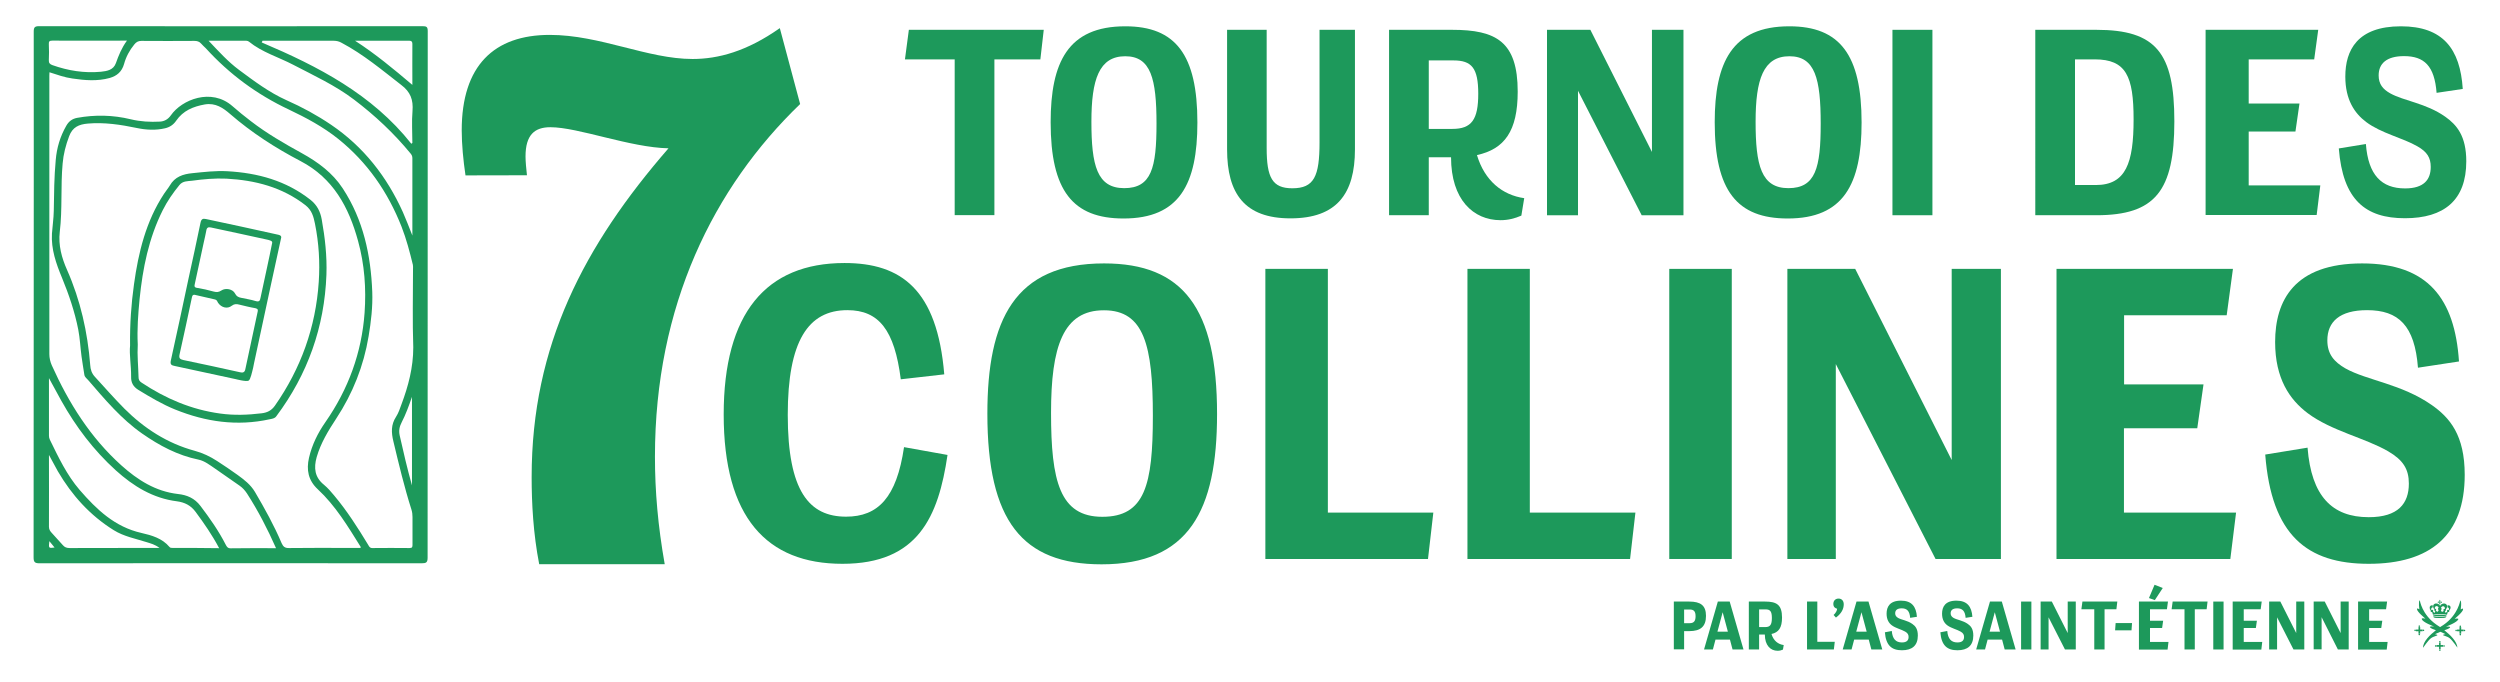 <?xml version="1.0" encoding="utf-8"?>
<!-- Generator: Adobe Illustrator 27.4.0, SVG Export Plug-In . SVG Version: 6.00 Build 0)  -->
<svg version="1.1" id="Calque_1" xmlns="http://www.w3.org/2000/svg" xmlns:xlink="http://www.w3.org/1999/xlink" x="0px" y="0px"
	 viewBox="0 0 1920 524" style="enable-background:new 0 0 1920 524;" xml:space="preserve">
<style type="text/css">
	.st0{fill:#1D995B;}
	.st1{enable-background:new    ;}
</style>
<g>
	<path class="st0" d="M328.5,24c0-3.3-0.8-3.9-4-3.9c-98.1,0.1-196.3,0.1-294.4,0c-3.3,0-4.2,0.8-4.2,4.1
		C26,91.6,25.9,159,25.9,226.3c0,67.3,0,134.5-0.1,201.8c0,3.5,0.9,4.5,4.4,4.5c97.9-0.1,195.8-0.1,293.7,0c3.4,0,4.5-0.6,4.5-4.3
		C328.4,293.5,328.4,158.7,328.5,24z M282.2,31.3c10.4,0,20.7,0,31.1,0c1.8,0,3.4-0.2,3.4,2.5c-0.1,10.2,0,20.4,0,31.4
		c-14.5-12.3-28.5-23.9-44-33.9C275.9,31.3,279,31.3,282.2,31.3z M189.2,31.3c0.7,0,1.5,0.3,2,0.7c10.1,8.2,22.6,11.8,33.9,17.7
		c15.9,8.3,32.3,15.8,46.8,26.8c16.1,12.2,30.7,25.9,43.5,41.5c0.9,1.1,1.3,2.1,1.3,3.5c0,19.5,0,39,0,59.4
		c-2.6-6.5-4.8-12.4-7.3-18c-12.3-27.2-30.1-50.1-55-67c-10.9-7.4-22.5-13.7-34.5-19c-13.3-6-24.7-14.6-36.3-23.2
		c-8.5-6.3-15.5-14.1-23.4-22.4C170.5,31.3,179.9,31.3,189.2,31.3z M37.5,33.9c-0.1-2.1,0.5-2.7,2.7-2.7c18.9,0.1,37.7,0,57.3,0
		c-4.1,5.6-6.4,11.4-8.5,17.3c-1.9,5.3-6.8,6.1-11.5,6.6c-12.8,1.2-25.2-0.8-37.3-5.1c-1.9-0.7-2.8-1.6-2.7-3.8
		C37.7,42.2,37.7,38.1,37.5,33.9z M37.9,415.6c1.5,1.9,2.8,3.3,4,4.9C37.3,421.1,37.3,421.1,37.9,415.6z M113.2,420.8
		c-19.9,0-39.8,0-59.7,0.1c-2.3,0-3.9-0.6-5.3-2.3c-2.8-3.2-5.8-6.3-8.6-9.5c-1.1-1.2-2-2.5-2-4.5c0.1-18.1,0-36.1,0-55.2
		c2.6,4.7,4.6,8.6,6.8,12.5c10.8,18.5,24.8,34,43,45.3c7.7,4.8,16.8,6.5,25.3,9.2c3.1,1,6.2,1.7,9.8,4.4
		C118.7,420.8,115.9,420.8,113.2,420.8z M132.5,420.8c-0.9,0-1.7,0-2.3-0.7c-5.6-6.7-13.7-9-21.6-10.8c-20.4-4.6-34.4-18-47.4-33
		c-9.9-11.5-16.3-25.1-22.9-38.6c-0.5-1-0.7-2-0.7-3.1c0-14.5,0-29,0-44.2c3.4,6.2,6.4,11.8,9.5,17.4c11.2,20,24.8,38,41.8,53.4
		c13.5,12.2,28.6,21.5,47,23.8c5.9,0.8,10.6,3.1,14.3,8.1c6.5,8.8,12.7,17.7,18.1,27.9C155.9,420.8,144.2,420.8,132.5,420.8z
		 M276.9,420.8c-3.7,0-7.5,0-11.2,0c-14.6,0-29.3-0.1-43.9,0.1c-3.1,0-4.3-1.1-5.5-3.7c-5.8-13.7-13-26.6-20.5-39.4
		c-3.4-5.7-8.3-9.4-13.4-13.1c-5.1-3.7-10.4-7.2-15.6-10.6c-5.4-3.5-11-6.2-17.3-7.9c-21-5.7-38.8-17.2-54.1-32.5
		c-7.8-7.9-15.1-16.2-22.6-24.4c-2.4-2.6-3.3-5.6-3.5-8.8c-2-25.4-7.5-49.9-17.8-73.2c-4.1-9.2-6.8-19-5.6-29.2
		c2.1-17.5,0.6-35.1,2.2-52.5c0.6-7.2,2.4-14.1,5-21c2.6-7,7.5-9.1,14.3-9.7c12.8-1.1,25.2,0.8,37.7,3.4c7.1,1.5,14.5,1.9,21.7,0.2
		c3.5-0.8,6.4-2.7,8.5-5.8c5.3-7.7,13-10.9,22-12.5c8.2-1.4,14.1,2.7,19.5,7.4c16.5,14.3,34.7,26,54,36.1
		c25.1,13.1,37.1,35.4,44.2,61.4c5,18.1,6.3,36.6,5,55.1c-2.2,30.7-12.5,58.7-30.1,84c-5.8,8.3-10.3,17.4-12.6,27.4
		c-2.1,9.2-0.6,17.3,6.7,24.1c13.7,12.7,23.2,28.6,33,44.3C277,420,276.9,420.3,276.9,420.8z M308.3,310.6c-1.2,3.3-2.3,6.7-4.2,9.6
		c-3.9,6-3.6,12.1-2,18.7c4.2,17.6,8.4,35.2,13.9,52.5c0.6,1.9,0.8,3.8,0.8,5.7c0,7.1,0,14.2,0,21.2c0,1.7-0.1,2.6-2.3,2.6
		c-9.5-0.1-19-0.1-28.6,0c-1.9,0-2.4-1.2-3.1-2.4c-8-13.2-16.3-26.2-26.2-38c-2.4-2.9-4.9-5.8-7.8-8.2c-7.2-5.8-7.9-13-5.6-21.2
		c3.1-10.8,8.9-20.3,15-29.6c12.7-19.3,21.1-40.4,24.9-63.3c1.9-11.3,3.2-22.6,2.8-34c-1.1-28.2-6.8-55.2-22.6-79.4
		c-7.9-12.1-19.1-20.3-31.4-27.1c-13.6-7.5-27-15.2-39.3-24.7c-4.8-3.7-9.6-7.5-14.1-11.5c-16.2-14.2-38.9-5-47.3,7.1
		c-2.2,3.1-5,4.6-8.4,4.8c-7.5,0.4-15,0-22.4-1.8c-13.6-3.3-27.3-3.6-41.1-1.1c-3.8,0.7-6.5,2.7-8.4,6.1c-4.7,8.2-7.3,16.9-8.1,26.3
		c-1.2,13-1.3,26-1.5,39.1c-0.1,5.8-1,11.6-1.4,17.4c-0.7,12,3.2,23.1,7.7,33.9c5.3,12.9,9.8,26.1,12.5,39.8
		c1.3,6.7,1.6,13.7,2.5,20.5c0.6,4.8,1.5,9.5,2.2,14.3c0.3,1.8,1.9,2.8,2.9,4c12.8,14.8,25.3,29.8,41.5,41.1
		c13.2,9.2,27.2,16.7,43.3,20c4.7,1,8.7,4.2,12.7,6.9c6.3,4.3,12.6,8.7,18.8,13.1c2.3,1.6,4.1,3.6,5.7,6c8.5,13.2,15.7,27.1,22.3,42
		c-12,0-23.4-0.1-34.9,0.1c-2.2,0-2.9-1.2-3.7-2.7c-5.4-10.6-12.2-20.3-19.4-29.8c-4.5-6-10.5-8.5-17.3-9.2c-17.3-2-31-10.8-43.5-22
		c-23.8-21.4-40.4-47.9-53.4-76.8c-1.2-2.7-1.9-5.7-1.9-8.7c0-71.3,0-142.6,0-213.9c0-0.7,0.1-1.5,0.1-2.5c5.9,1.9,11.7,4,17.7,4.8
		c9.5,1.4,19,2.2,28.5-0.4c5.6-1.6,9.4-4.8,11.1-10.8c1.5-5.5,4.2-10.5,7.8-14.9c1.5-1.9,3-2.8,5.5-2.8c13.6,0.1,27.1,0.1,40.7,0
		c2.1,0,3.8,0.5,5.2,2.1c1.1,1.3,2.4,2.4,3.6,3.6c18.1,19.9,39.3,35.5,63.7,47c13.3,6.3,26.4,13.3,38,22.6
		c22.4,18,38.1,40.8,48.6,67.4c3.7,9.5,6.3,19.4,8.7,29.3c0.2,1,0.1,2.2,0.1,3.3c0,20-0.5,40.1,0.2,60.1
		C317.4,282.1,313.6,296.5,308.3,310.6z M316.4,304.8c0,23,0,45.1,0,68c-3.7-13.2-6.6-25.7-9.4-38.2c-0.9-3.9-0.2-7,1.5-10.3
		C311.6,318.3,313.9,312,316.4,304.8z M316.8,85.3c-0.7,8.1-0.1,16.3-0.1,24.5c-0.2,0.2-0.5,0.4-0.8,0.6
		C285.8,72.4,244.4,51,201,32.6c0.2-0.4,0.4-0.9,0.6-1.3c1,0,2,0,3,0c17.2,0,34.4,0,51.6,0c2.3,0,4.3,0.5,6.2,1.6
		c16.6,8.8,30.9,20.8,45.7,32.3C315.3,70.6,317.5,76.7,316.8,85.3z"/>
	<g>
		<path class="st0" d="M212.9,180.1c-18.2-4.1-36.6-8-54.8-11.9c-2.3-0.5-3.5,0-4.1,2.8c-2.9,14.3-6.1,28.6-9.2,42.9
			c-4.5,21-8.9,42-13.6,63c-0.7,3.3,0.7,3.7,3.1,4.2c15.6,3.3,46.8,10.1,46.8,10.1s8.3,2.2,9.9,1.1c1.4-0.9,2.5-6.2,3.4-9.8
			c0.3-1.2,0.5-2.3,0.7-3.5c4.2-19.8,8.5-39.6,12.8-59.5c2.6-12.2,5.3-24.4,8.1-37.2C216.1,180.6,213.8,180.3,212.9,180.1z
			 M197.9,239.3c-3.1,14.8-6.4,29.5-9.5,44.3c-0.5,2.5-2,2.8-4,2.3c-14.5-3.2-29-6.4-43.6-9.4c-2.7-0.6-3.5-1.5-2.9-4.3
			c3.3-14.6,6.4-29.3,9.5-43.9c0.3-1.2,0.6-2.1,2.1-1.9c5.2,1.2,10.5,2.4,15.7,3.6c1.4,0.3,1.7,1.6,2.3,2.6
			c2.5,3.6,7.1,4.9,10.5,2.2c2-1.5,3.6-1.4,5.6-0.9c4.2,1,8.4,2.1,12.6,2.8C198.3,237.2,198.1,238.2,197.9,239.3z M209,186.7
			c-1.3,6.2-2.5,12.5-3.9,18.7c-1.6,7.7-3.4,15.5-5,23.2c-0.4,2.2-0.9,3.5-3.8,2.6c-3.6-1.1-7.5-1.7-11.2-2.5
			c-2-0.4-3.5-1.1-4.6-3.3c-1.7-3.4-7.2-4.5-10.5-2.3c-2.1,1.4-3.7,1.4-6,0.8c-4.1-1.2-8.4-2.1-12.6-2.8c-2.2-0.3-2.2-1.3-1.8-3
			c2.3-10.7,4.6-21.3,6.9-32c0.6-2.9,1.4-5.8,1.9-8.8c0.3-2.4,1.4-3.1,3.6-2.6c14.6,3.2,29.3,6.2,43.9,9.5
			C207,184.6,209.5,184.9,209,186.7z"/>
		<path class="st0" d="M247.1,168.6c-1.1-6.1-3.5-11-8.6-15.1c-18.8-14.8-40.6-20.7-63.9-22c-9-0.5-18,0.6-26.9,1.5
			c-7.1,0.7-13.4,2.7-17.3,9.5c-1.3,2.2-3,4.1-4.4,6.3c-13.9,21.1-19.7,45-23.1,69.6c-2.1,15-3.2,30.2-3,47c-0.7,7,0.9,15.5,0.8,24
			c-0.1,4.3,1.5,7.5,5.5,10c9.2,5.6,18.4,11.1,28.3,15.1c23.5,9.5,47.6,13,72.6,7.5c1.8-0.4,3.8-0.5,5.1-2.3
			c24.1-32.2,37-68.5,38.5-108.7C251.2,196.6,249.6,182.6,247.1,168.6z M244.8,216.5c-2.3,34.8-13.7,66.5-33.7,95.1
			c-2.7,3.8-6,5.3-10.1,5.8c-10.6,1.3-21.2,1.7-31.9,0.2c-22.1-3-41.9-11.5-60.3-23.7c-1.7-1.1-2.4-2.2-2.4-4.3
			c-0.2-8.4-1.1-16.8-0.6-25c-0.6-11.8,0.3-23.4,1.4-34.9c2.4-23.6,7-46.8,17.8-68.3c3.5-7,7.9-13.3,12.8-19.3
			c2.6-3.2,6.3-2.9,9.6-3.3c8.8-1.2,17.6-2,26.5-1.6c22.1,1.2,42.8,6.5,60.7,20.4c5,3.9,6.2,8.9,7.3,14.2
			C244.9,186.7,245.8,201.6,244.8,216.5z"/>
	</g>
	<g>
		<path class="st0" d="M357.5,134.7c-1.7-11.5-2.9-23.7-2.9-34.6c0-49.7,24.8-73.3,67.6-73.3c38.7,0,75.1,18.5,109.7,18.5
			c19.6,0,41.6-5.8,67-23.7l15.6,58.3C548,144,503,234.7,503,350.7c0,26.6,2.3,53.1,7.5,82.6h-96.4c-4.6-23.7-5.8-46.8-5.8-67
			c0-101.1,40.4-177.9,105.1-252.4c-29.5-0.6-69.3-16.2-90.7-16.2c-12.1,0-19.1,5.8-19.1,22.5c0,4,0.6,9.8,1.1,14.4L357.5,134.7
			L357.5,134.7z"/>
	</g>
	<g>
		<path class="st0" d="M801.6,22.9L799,45.6h-35.3v119.6h-30.5V45.6H695l3-22.7H801.6z"/>
		<path class="st0" d="M919.6,94.1c0,47.3-13.8,73.7-56.7,73.7c-39,0-56-21.3-56-73.9c0-45.9,13.2-73.7,57.3-73.7
			C903,20.2,919.6,42.2,919.6,94.1z M838.2,93.5c0,33.5,4.3,51,25.2,51s24.8-15.6,24.8-49.5c0-34.5-4.3-51.8-24-51.8
			C844.1,43.2,838.2,61,838.2,93.5z"/>
		<path class="st0" d="M972.8,22.9v90.8c0,22.7,4.3,30.9,19.7,30.9c16.7,0,20.9-9.1,20.9-35.3V22.9h27.2v91.8c0,34.1-14,53-49.5,53
			c-35.3,0-48.7-19.1-48.7-53V22.9H972.8z"/>
		<path class="st0" d="M1115.2,22.9c33.9,0,50.4,9.1,50.4,47.5c0,30.3-10.2,44.1-31.3,48.7c5.9,19.7,19.5,30.7,36.3,33.1l-2.2,13.4
			c-5.1,2.2-10.2,3.5-16,3.5c-20.9,0-38-15.8-38-48.3h-17.1v44.5h-30.5V22.9H1115.2z M1097.3,99h18.1c14.8,0,19.9-7.1,19.9-27
			s-5.1-25.6-19.1-25.6h-18.9L1097.3,99L1097.3,99z"/>
		<path class="st0" d="M1221.4,22.9l47.3,93.8V22.9h24.2v142.4h-32.1l-48.9-95.6v95.6h-23.8V22.9H1221.4z"/>
		<path class="st0" d="M1429.7,94.1c0,47.3-13.8,73.7-56.7,73.7c-39,0-56.1-21.3-56.1-73.9c0-45.9,13.2-73.7,57.3-73.7
			C1413.1,20.2,1429.7,42.2,1429.7,94.1z M1348.3,93.5c0,33.5,4.3,51,25.2,51s24.8-15.6,24.8-49.5c0-34.5-4.3-51.8-24-51.8
			C1354.2,43.2,1348.3,61,1348.3,93.5z"/>
		<path class="st0" d="M1484.1,22.9v142.4h-30.7V22.9H1484.1z"/>
		<path class="st0" d="M1610,22.9c45.9,0,59.9,17.7,59.9,70.3c0,53.4-14.6,72.1-59.9,72.1h-46.9V22.9H1610z M1593.6,142.1h16
			c23.2,0,29-17.1,29-50.4c0-33.1-5.7-46.1-29.8-46.1h-15.2L1593.6,142.1L1593.6,142.1z"/>
		<path class="st0" d="M1780.4,22.9l-3.1,22.7H1727v33.9h39l-3.1,21.5H1727v41.4h55l-2.8,22.7h-85.3V22.9H1780.4z"/>
		<path class="st0" d="M1817,110.6c1.8,23.8,12,34.1,30.1,34.1c14.4,0,19.7-6.7,19.7-16.5c0-7.1-2.8-11.6-10.2-15.8
			c-11.2-6.5-27.8-10-39.4-18.7c-8.9-6.7-16-17.1-16-34.9c0-20.3,9.3-38.6,42.7-38.6c32.3,0,45.5,17.3,47.5,48.1l-20.1,3
			c-1.6-20.7-9.5-28.2-25-28.2c-13.4,0-19.5,5.7-19.5,14.8c0,6.7,3.2,10.6,8.9,13.8c10.6,5.9,27.4,7.5,42.2,17.9
			c8.9,6.3,16.2,14.8,16.2,34.3c0,29.9-17.1,43.7-47.1,43.7c-30.3,0-47.7-14-50.8-53.6L1817,110.6z"/>
	</g>
	<g>
		<path class="st0" d="M691.8,291.3c-4.8-37.8-16.8-53.1-41-53.1c-30.2,0-45.8,23.8-45.8,80.4c0,58.8,16.5,78.2,44.8,78.2
			c24.5,0,38.8-14.6,44.5-53.4l33.4,6c-7,47.4-22.6,83.6-80.7,83.6c-58.2,0-91.2-35.6-91.2-114.7c0-77.6,32.4-116.3,92.8-116.3
			c43.5,0,71.2,20.3,76.6,85.5L691.8,291.3z"/>
		<path class="st0" d="M934.7,318c0,74.1-21.6,115.4-88.7,115.4c-61,0-87.7-33.4-87.7-115.7c0-71.8,20.7-115.4,89.6-115.4
			C908.6,202.3,934.7,236.6,934.7,318z M807.2,317.1c0,52.4,6.7,79.8,39.4,79.8c32.7,0,38.8-24.5,38.8-77.5c0-54-6.7-81.1-37.5-81.1
			C816.4,238.2,807.2,266.2,807.2,317.1z"/>
		<path class="st0" d="M1019.8,206.5v187.2h81l-4.1,35.6H971.8V206.5H1019.8z"/>
		<path class="st0" d="M1174.9,206.5v187.2h81.1l-4.1,35.6h-124.9V206.5H1174.9z"/>
		<path class="st0" d="M1330,206.5v222.8h-48V206.5H1330z"/>
		<path class="st0" d="M1424.8,206.5l74.1,146.8V206.5h37.8v222.8h-50.2l-76.6-149.7v149.7h-37.2V206.5H1424.8z"/>
		<path class="st0" d="M1714.9,206.5l-4.8,35.6h-78.8v53.1h61l-4.8,33.7h-56.3v64.8h86.1l-4.4,35.6h-133.5V206.5H1714.9z"/>
		<path class="st0" d="M1772.2,343.8c2.9,37.2,18.8,53.4,47,53.4c22.6,0,30.8-10.5,30.8-25.8c0-11.1-4.4-18.1-15.9-24.8
			c-17.5-10.2-43.5-15.6-61.7-29.2c-14-10.5-25.1-26.7-25.1-54.7c0-31.8,14.6-60.4,66.8-60.4c50.5,0,71.2,27,74.4,75.3l-31.5,4.8
			c-2.5-32.4-14.9-44.2-39.1-44.2c-21,0-30.5,8.9-30.5,23.2c0,10.5,5.1,16.5,14,21.6c16.5,9.2,42.9,11.8,66.1,28
			c14,9.8,25.4,23.2,25.4,53.7c0,46.7-26.7,68.3-73.7,68.3c-47.4,0-74.7-21.9-79.5-83.9L1772.2,343.8z"/>
	</g>
</g>
<g>
	<path class="st0" d="M1877.2,484c0.2,0,0.3-0.1,0.5-0.1c2.4-0.7,6.7-2.9,1.6-2.7l-0.9,0.1c0,0,9.3-3.4,9.6-5.9c0,0,0.2-0.6-2.8-0.2
		c0,0,6.5-5.3,6.4-7.2c0,0,0.2-1.4-1.8,0.1c0,0,1-6.2-0.3-7c0,0-1.6,11.1-13,18.9c0,0-1,0.6-2.5,1.6c-1.5-1-2.6-1.7-2.6-1.7
		c-11.5-7.9-13-18.9-13-18.9c-1.3,0.7-0.3,7-0.3,7c-2.1-1.5-1.8-0.1-1.8-0.1c-0.1,1.9,6.4,7.2,6.4,7.2c-3.1-0.7-2.8,0.2-2.8,0.2
		c0.2,2.5,9.6,5.9,9.6,5.9l-0.9-0.1c-5.3-0.3-0.8,2,1.6,2.7c0.2,0,0.4,0.1,0.6,0.2c-4.5,3.5-10,8.7-9.9,13.5c0,0,3.9-5.7,6-7.3
		c2.1-1.6,5-1.9,5-2.4c0-0.5-1.9-0.7-1.9-0.7s2-1,4.2-1.9c2.1,0.9,4,1.8,4,1.8s-1.9,0.2-1.9,0.7c0,0.5,2.9,0.8,5,2.4s6,7.3,6,7.3
		C1887,492.6,1881.6,487.4,1877.2,484z"/>
	<g>
		<path class="st0" d="M1866.8,468.7c-0.1,0.1-0.1,0.3-0.1,0.5c0,0.5,0.4,0.9,0.9,0.9c0.1,0,0.2,0,0.3,0l0.1,0.2l0.5,1.8
			c1.5-0.3,3.5-0.4,5.5-0.4c1.9,0,3.9,0.1,5.3,0.4l0.5-1.8l0.1-0.2c0.1,0,0.2,0,0.3,0c0.5,0,0.9-0.4,0.9-0.9c0-0.2-0.1-0.3-0.1-0.5
			c0.4-0.3,0.8-0.9,0.9-1.3c0.6-2-0.9-2.8-2.3-2.5c0,0.2,0.1,0.5,0.1,0.7c0,0.3,0,0.6-0.1,0.9c0.1,0,0.2,0,0.3,0
			c0.9,0.1,1.1,1.2,0.9,2c-0.2-0.1-0.3-0.2-0.6-0.2c-0.5,0-0.9,0.4-0.9,0.9c0,0.2,0.1,0.5,0.2,0.6l-1.4,0.9l-0.4-1.4
			c0.4-0.1,0.8-0.4,0.8-0.9c0-0.1,0-0.3-0.1-0.4c0.4-0.4,0.7-1,0.8-1.3c1.1-4-4.1-4-5.2-1.4c-1.1-2.7-6.3-2.6-5.2,1.4
			c0.1,0.3,0.4,0.9,0.8,1.3c-0.1,0.1-0.1,0.3-0.1,0.4c0,0.5,0.3,0.8,0.8,0.9l-0.4,1.4l-1.4-0.9c0.2-0.2,0.2-0.4,0.2-0.6
			c0-0.5-0.4-0.9-0.9-0.9c-0.2,0-0.4,0.1-0.6,0.2c-0.2-0.8,0-1.9,0.9-2c0.1,0,0.2,0,0.3,0c-0.1-0.3-0.1-0.6-0.1-0.9
			c0-0.2,0-0.5,0.1-0.7c-1.4-0.2-2.8,0.5-2.3,2.5C1866,467.8,1866.4,468.4,1866.8,468.7z M1874.7,466.7c0.4-0.8,1.1-1.2,1.8-1.1
			c0.9,0.1,1.3,1.1,1.2,2c-0.1,0-0.2,0-0.3,0c-0.5,0-0.9,0.4-0.9,0.9c0,0.3,0.2,0.6,0.4,0.7l-1.5,0.8l-0.8-1.2
			c0.3-0.3,0.5-0.7,0.5-1.1C1875.2,467.3,1875,466.9,1874.7,466.7z M1869.9,467.5c-0.1-0.9,0.3-1.9,1.2-2c0.7-0.1,1.4,0.3,1.8,1.1
			c-0.3,0.3-0.5,0.6-0.5,1c0,0.4,0.2,0.8,0.5,1.1l-0.8,1.2l-1.5-0.8c0.2-0.2,0.4-0.4,0.4-0.7c0-0.5-0.4-0.9-0.9-0.9
			C1870.1,467.5,1870,467.5,1869.9,467.5z"/>
		<path class="st0" d="M1878.9,472.6c-1.3-0.3-3.2-0.4-5-0.4c-1.9,0-3.8,0.1-5.2,0.4l0.2,1c3.1-0.4,6.7-0.4,9.8,0L1878.9,472.6z"/>
		<path class="st0" d="M1868.9,474.2c0,0.6,9.7,0.6,9.7,0C1878.6,473.6,1868.9,473.6,1868.9,474.2z"/>
		<path class="st0" d="M1872.8,463.1c-0.3-0.5,0.4-0.6,0.7-0.2c0,0,0,0.1,0.1,0.1c-0.1,0-0.1,0.1-0.1,0.2c0,0.1,0.1,0.2,0.1,0.2
			c-0.1,0.2-0.3,0.3-0.5,0.2c0,0.2,0.2,0.3,0.4,0.2c0,0.2,0.1,0.3,0.3,0.5c0.2-0.2,0.3-0.3,0.3-0.5c0.2,0.1,0.4,0,0.4-0.2
			c-0.2,0.1-0.4,0-0.5-0.2c0.1,0,0.1-0.1,0.1-0.2c0-0.1-0.1-0.2-0.1-0.2c0,0,0-0.1,0.1-0.1c0.3-0.5,1-0.3,0.7,0.2
			c1.4-0.2,0.2-2.1-0.8-0.3c0.1-0.3,0.2-0.6,0.2-1.2c0-0.5-0.2-0.8-0.4-1c-0.2,0.2-0.4,0.5-0.4,1c0,0.6,0.2,0.9,0.2,1.2
			C1872.6,460.9,1871.4,462.9,1872.8,463.1z"/>
	</g>
	<g>
		<polygon class="st0" points="1874.4,495.4 1874.4,493.5 1873.8,493.5 1873.2,493.5 1873.2,495.4 1871.2,495.4 1871.2,496.1 
			1871.2,496.7 1873.2,496.7 1873.2,498.6 1873.8,498.6 1874.4,498.6 1874.4,496.7 1876.3,496.7 1876.3,496.1 1876.3,495.4 		"/>
		<circle class="st0" cx="1873.8" cy="492.9" r="0.6"/>
		<circle class="st0" cx="1877" cy="496.1" r="0.6"/>
		<circle class="st0" cx="1870.6" cy="496.1" r="0.6"/>
		<circle class="st0" cx="1873.8" cy="499.3" r="0.6"/>
	</g>
	<g>
		<g>
			<polygon class="st0" points="1890.2,483.5 1890.2,481.6 1889.5,481.6 1888.9,481.6 1888.9,483.5 1887,483.5 1887,484.2 
				1887,484.8 1888.9,484.8 1888.9,486.7 1889.5,486.7 1890.2,486.7 1890.2,484.8 1892.1,484.8 1892.1,484.2 1892.1,483.5 			"/>
			<circle class="st0" cx="1889.5" cy="481" r="0.6"/>
			<circle class="st0" cx="1892.7" cy="484.2" r="0.6"/>
			<circle class="st0" cx="1886.3" cy="484.2" r="0.6"/>
			<circle class="st0" cx="1889.5" cy="487.4" r="0.6"/>
		</g>
		<g>
			<polygon class="st0" points="1858.7,483.5 1858.7,481.6 1858,481.6 1857.4,481.6 1857.4,483.5 1855.5,483.5 1855.5,484.1 
				1855.5,484.8 1857.4,484.8 1857.4,486.7 1858,486.7 1858.7,486.7 1858.7,484.8 1860.6,484.8 1860.6,484.1 1860.6,483.5 			"/>
			<circle class="st0" cx="1858" cy="480.9" r="0.6"/>
			<circle class="st0" cx="1861.2" cy="484.1" r="0.6"/>
			<circle class="st0" cx="1854.8" cy="484.1" r="0.6"/>
			<circle class="st0" cx="1858" cy="487.3" r="0.6"/>
		</g>
	</g>
</g>
<g class="st1">
	<path class="st0" d="M1297.3,462c8.8,0,12.9,3,12.9,11c0,8.2-4.2,11.7-12.8,11.7h-4v14h-7.9V462H1297.3z M1293.4,478.6h4.3
		c3.4,0,4.5-1.9,4.5-5.3c0-3.6-1.2-5.2-4.5-5.2h-4.3V478.6z"/>
	<path class="st0" d="M1328.4,462l10.6,36.8h-8.4l-2-7.6h-11.1l-2,7.6h-6.8l10.6-36.8H1328.4z M1319,485.1h8l-4-14.9L1319,485.1z"/>
	<path class="st0" d="M1355.6,462c8.8,0,13,2.4,13,12.3c0,7.8-2.6,11.4-8.1,12.6c1.5,5.1,5,7.9,9.4,8.5l-0.6,3.5
		c-1.3,0.6-2.6,0.9-4.1,0.9c-5.4,0-9.8-4.1-9.8-12.5h-4.4v11.5h-7.9V462H1355.6z M1351,481.6h4.7c3.8,0,5.1-1.8,5.1-7
		c0-5.1-1.3-6.6-4.9-6.6h-4.9V481.6z"/>
	<path class="st0" d="M1395.7,462v30.9h13.4l-0.7,5.9h-20.6V462H1395.7z"/>
	<path class="st0" d="M1408.2,472.3c1.6-1.4,2.7-3.4,2.7-4.8c-1.2-0.3-2.9-1.1-2.9-3.7c0-2.4,1.6-4.1,4-4.1c2.4,0,4,1.7,4,4.4
		c0,3.6-1.8,7.1-6,10.2L1408.2,472.3z"/>
	<path class="st0" d="M1435,462l10.6,36.8h-8.4l-2-7.6H1424l-2,7.6h-6.8l10.6-36.8H1435z M1425.6,485.1h8l-4-14.9L1425.6,485.1z"/>
	<path class="st0" d="M1452.9,484.6c0.5,6.1,3.1,8.8,7.8,8.8c3.7,0,5.1-1.7,5.1-4.2c0-1.8-0.7-3-2.6-4.1c-2.9-1.7-7.2-2.6-10.2-4.8
		c-2.3-1.7-4.1-4.4-4.1-9c0-5.2,2.4-10,11-10c8.3,0,11.7,4.5,12.3,12.4l-5.2,0.8c-0.4-5.3-2.5-7.3-6.5-7.3c-3.5,0-5,1.5-5,3.8
		c0,1.7,0.8,2.7,2.3,3.6c2.7,1.5,7.1,1.9,10.9,4.6c2.3,1.6,4.2,3.8,4.2,8.9c0,7.7-4.4,11.3-12.2,11.3c-7.8,0-12.3-3.6-13.1-13.8
		L1452.9,484.6z"/>
	<path class="st0" d="M1495.5,484.6c0.5,6.1,3.1,8.8,7.8,8.8c3.7,0,5.1-1.7,5.1-4.2c0-1.8-0.7-3-2.6-4.1c-2.9-1.7-7.2-2.6-10.2-4.8
		c-2.3-1.7-4.1-4.4-4.1-9c0-5.2,2.4-10,11-10c8.3,0,11.7,4.5,12.3,12.4l-5.2,0.8c-0.4-5.3-2.5-7.3-6.5-7.3c-3.5,0-5,1.5-5,3.8
		c0,1.7,0.8,2.7,2.3,3.6c2.7,1.5,7.1,1.9,10.9,4.6c2.3,1.6,4.2,3.8,4.2,8.9c0,7.7-4.4,11.3-12.2,11.3c-7.8,0-12.3-3.6-13.1-13.8
		L1495.5,484.6z"/>
	<path class="st0" d="M1537.4,462l10.6,36.8h-8.4l-2-7.6h-11.1l-2,7.6h-6.8l10.6-36.8H1537.4z M1528,485.1h8l-4-14.9L1528,485.1z"/>
	<path class="st0" d="M1560.1,462v36.8h-7.9V462H1560.1z"/>
	<path class="st0" d="M1575.8,462l12.2,24.2V462h6.2v36.8h-8.3l-12.6-24.7v24.7h-6.1V462H1575.8z"/>
	<path class="st0" d="M1626.1,462l-0.7,5.9h-9.1v30.9h-7.9v-30.9h-9.9l0.8-5.9H1626.1z"/>
	<path class="st0" d="M1637.4,478.5l-0.4,5.6h-12.6l0.4-5.6H1637.4z"/>
	<path class="st0" d="M1665,462l-0.8,5.9h-13v8.8h10.1l-0.8,5.6h-9.3v10.7h14.2l-0.7,5.9h-22V462H1665z M1661,451.6l-6.1,9.3
		l-4.5-1.6l4.3-10.2L1661,451.6z"/>
	<path class="st0" d="M1695.4,462l-0.7,5.9h-9.1v30.9h-7.9v-30.9h-9.9l0.8-5.9H1695.4z"/>
	<path class="st0" d="M1707.7,462v36.8h-7.9V462H1707.7z"/>
	<path class="st0" d="M1737,462l-0.8,5.9h-13v8.8h10.1l-0.8,5.6h-9.3v10.7h14.2l-0.7,5.9h-22V462H1737z"/>
	<path class="st0" d="M1751.3,462l12.2,24.2V462h6.2v36.8h-8.3l-12.6-24.7v24.7h-6.1V462H1751.3z"/>
	<path class="st0" d="M1785.4,462l12.2,24.2V462h6.2v36.8h-8.3L1783,474v24.7h-6.1V462H1785.4z"/>
	<path class="st0" d="M1833.3,462l-0.8,5.9h-13v8.8h10.1l-0.8,5.6h-9.3v10.7h14.2l-0.7,5.9h-22V462H1833.3z"/>
</g>
</svg>
